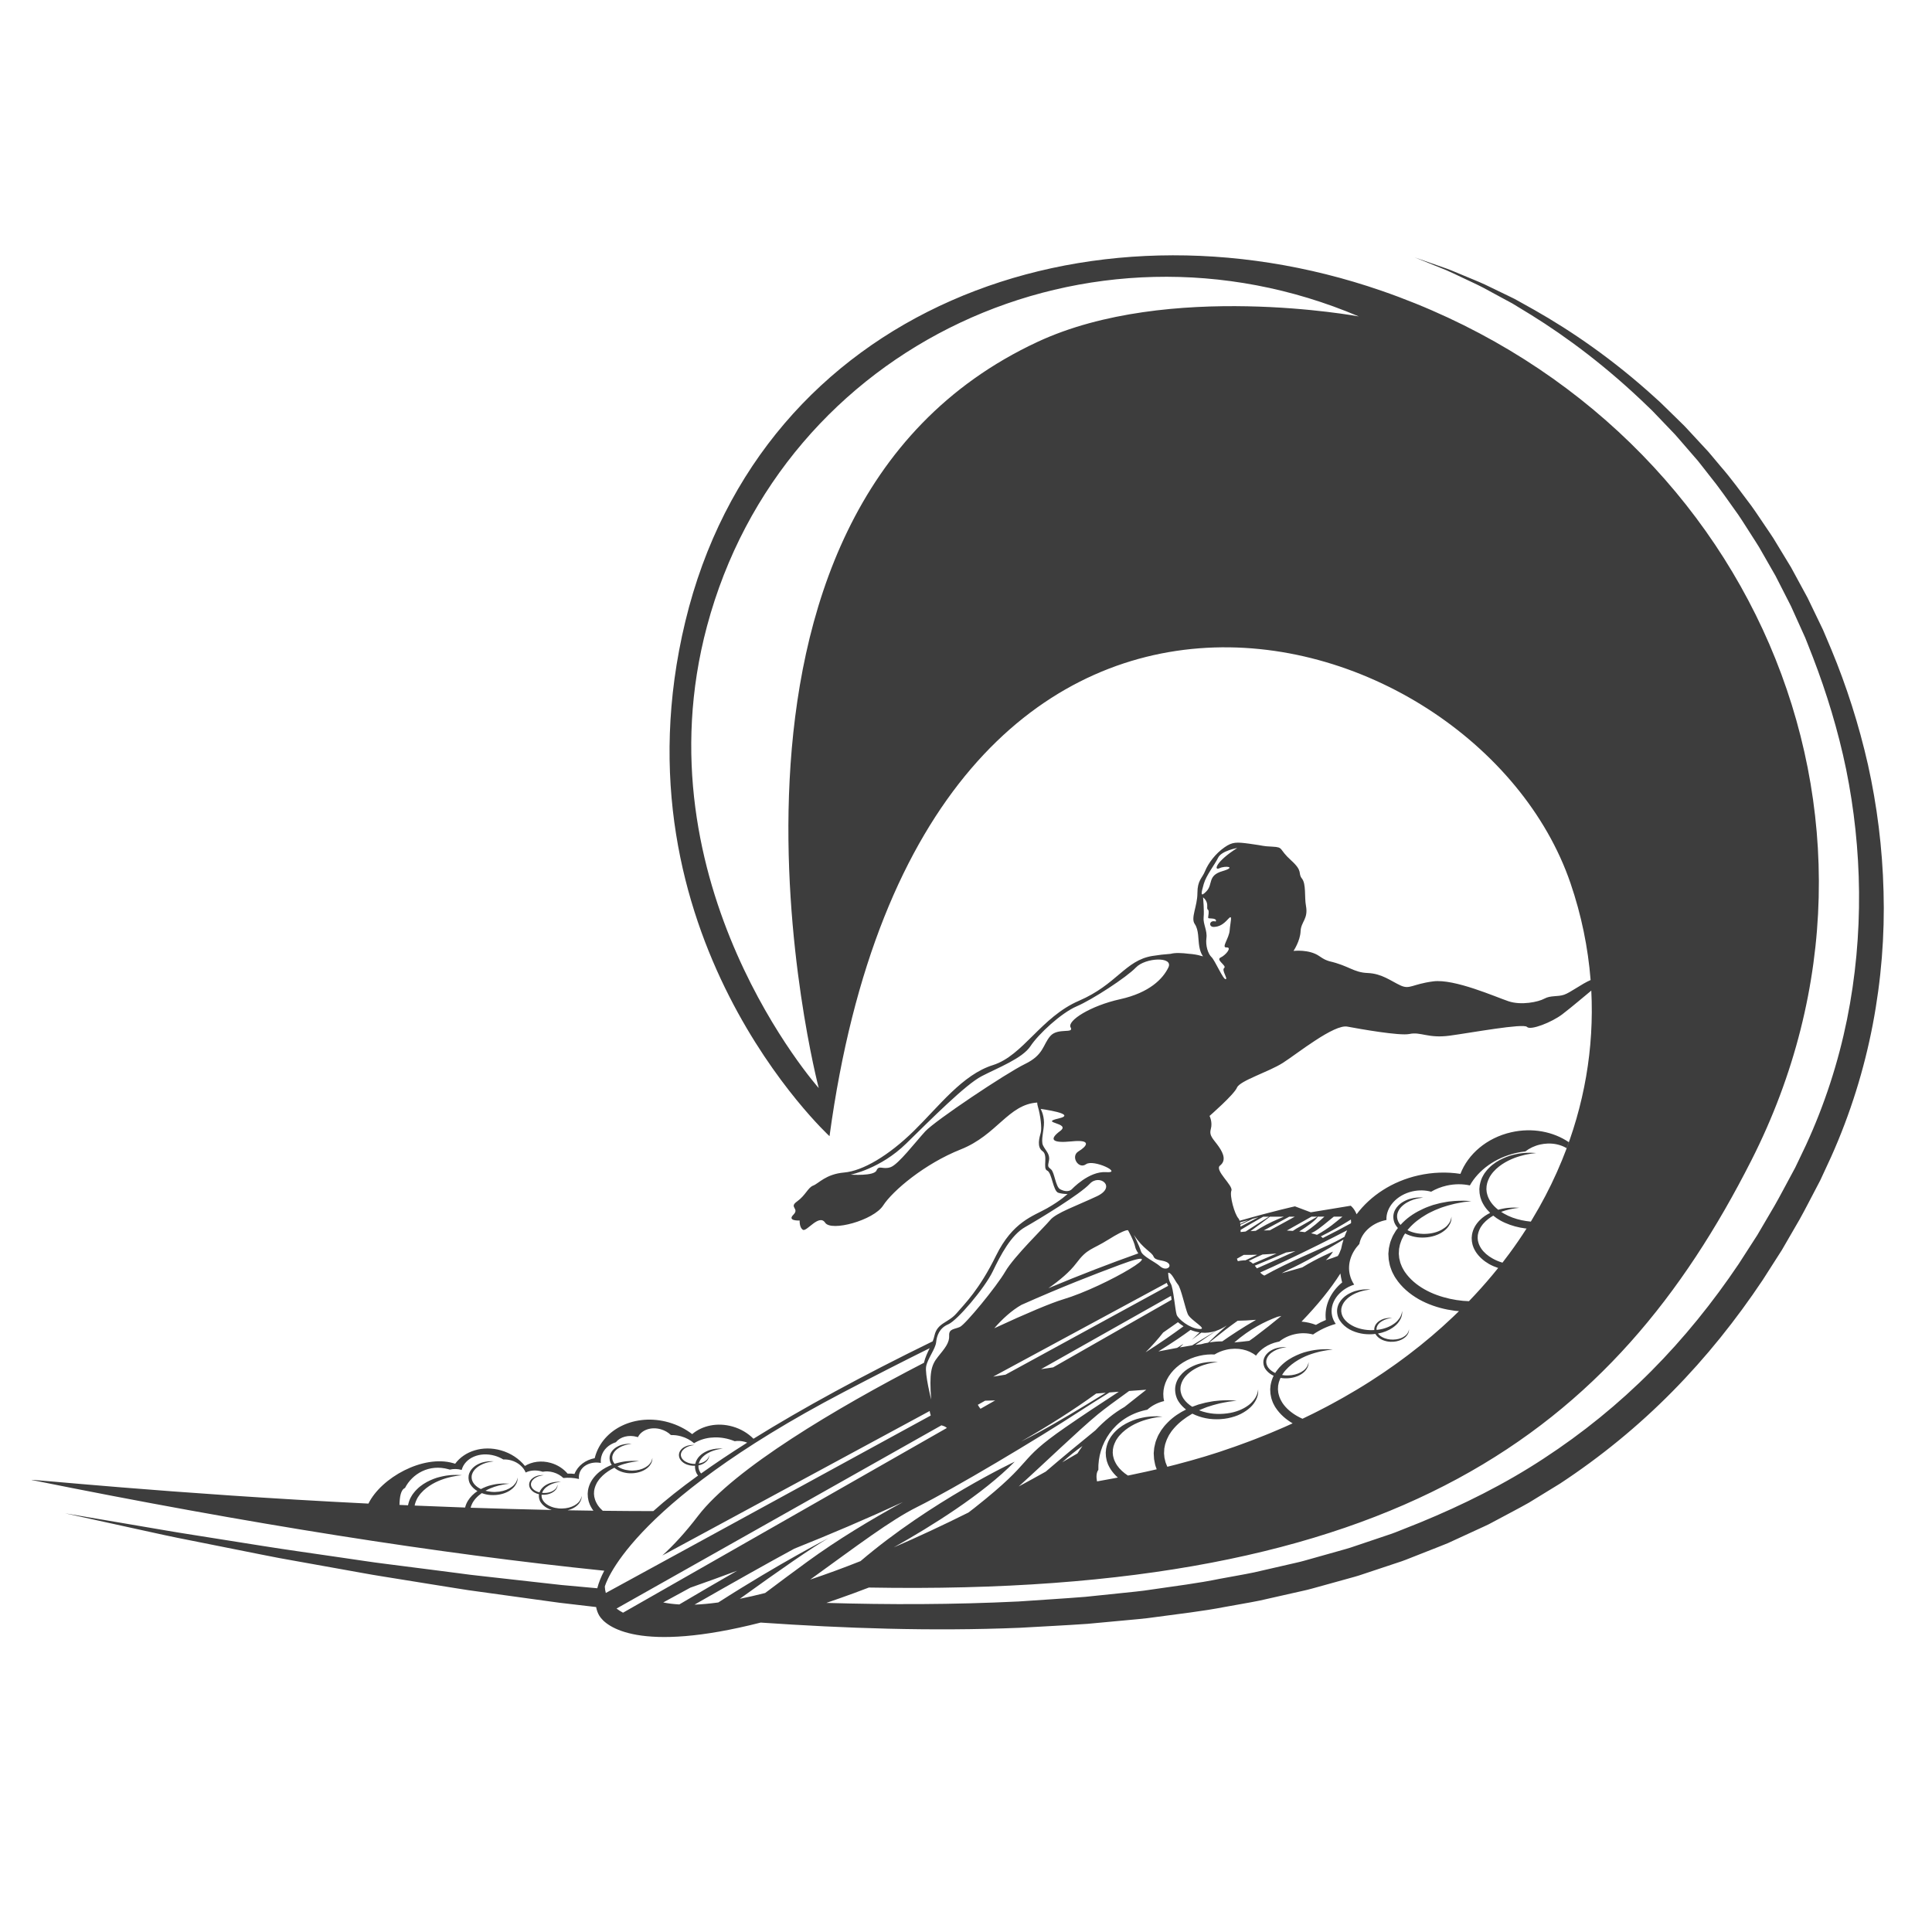 <?xml version="1.0" encoding="utf-8"?>
<!-- Generator: Adobe Illustrator 22.1.0, SVG Export Plug-In . SVG Version: 6.00 Build 0)  -->
<svg version="1.1" xmlns="http://www.w3.org/2000/svg" xmlns:xlink="http://www.w3.org/1999/xlink" x="0px" y="0px"
	 viewBox="22.366 337.079 100 100" enable-background="new 22.366 337.079 100 100" xml:space="preserve">
<g id="background">
	<g>
		<path fill="#3D3D3D" d="M119.053,376.666c-0.475-2.095-1.117-4.087-1.889-5.948c-0.098-0.232-0.195-0.463-0.293-0.693
			l-0.146-0.344l-0.161-0.335c-0.215-0.446-0.428-0.887-0.639-1.325c-0.232-0.427-0.461-0.85-0.688-1.268l-0.17-0.313l-0.184-0.303
			c-0.122-0.201-0.244-0.402-0.365-0.601c-0.121-0.199-0.242-0.397-0.361-0.595c-0.124-0.195-0.256-0.382-0.383-0.572
			c-0.258-0.376-0.503-0.756-0.764-1.117c-0.537-0.713-1.046-1.42-1.606-2.059c-0.136-0.163-0.271-0.324-0.406-0.485
			c-0.068-0.08-0.133-0.161-0.202-0.239l-0.211-0.228c-0.28-0.303-0.557-0.602-0.83-0.897c-0.134-0.15-0.275-0.291-0.418-0.428
			c-0.141-0.138-0.282-0.276-0.421-0.412c-0.139-0.136-0.278-0.271-0.415-0.405c-0.137-0.135-0.272-0.268-0.416-0.391
			c-2.231-2.04-4.423-3.521-6.3-4.586c-0.236-0.132-0.465-0.26-0.688-0.384c-0.111-0.062-0.221-0.123-0.33-0.184
			c-0.111-0.055-0.221-0.108-0.329-0.161c-0.433-0.209-0.838-0.405-1.216-0.587c-0.38-0.176-0.744-0.314-1.07-0.454
			c-0.329-0.134-0.623-0.266-0.894-0.365c-1.088-0.382-1.668-0.585-1.668-0.585s0.57,0.231,1.638,0.663
			c0.265,0.112,0.552,0.257,0.873,0.406c0.318,0.154,0.671,0.308,1.04,0.501c0.366,0.199,0.76,0.412,1.179,0.639
			c0.105,0.057,0.212,0.114,0.32,0.172c0.105,0.064,0.212,0.129,0.32,0.195c0.216,0.132,0.439,0.268,0.667,0.407
			c1.818,1.128,3.917,2.68,6.05,4.751c0.138,0.125,0.267,0.26,0.397,0.397c0.131,0.136,0.262,0.274,0.395,0.412
			c0.132,0.138,0.266,0.277,0.4,0.418c0.136,0.139,0.27,0.281,0.396,0.433c0.258,0.298,0.52,0.6,0.785,0.907l0.2,0.23
			c0.065,0.078,0.127,0.16,0.19,0.241c0.127,0.162,0.254,0.324,0.382,0.488c0.526,0.645,1.008,1.349,1.515,2.059
			c0.246,0.36,0.476,0.737,0.719,1.111c0.119,0.189,0.244,0.375,0.36,0.568c0.112,0.196,0.225,0.392,0.338,0.59
			c0.113,0.197,0.227,0.396,0.341,0.596l0.172,0.3l0.158,0.31c0.211,0.414,0.424,0.832,0.639,1.253
			c0.195,0.431,0.391,0.867,0.589,1.306l0.149,0.33l0.134,0.338c0.089,0.226,0.178,0.453,0.267,0.681
			c0.703,1.828,1.3,3.768,1.72,5.804c0.824,4.07,0.938,8.523,0.042,12.944c-0.449,2.208-1.155,4.399-2.125,6.501
			c-0.124,0.261-0.249,0.523-0.374,0.785l-0.183,0.381l-0.212,0.394c-0.285,0.521-0.561,1.06-0.855,1.572
			c-0.297,0.506-0.594,1.013-0.892,1.521c-0.321,0.498-0.642,0.997-0.965,1.497c-1.327,1.972-2.831,3.842-4.521,5.54
			c-1.688,1.698-3.562,3.219-5.576,4.533c-2.01,1.321-4.177,2.398-6.399,3.311l-0.838,0.334c-0.279,0.111-0.556,0.228-0.843,0.317
			c-0.57,0.192-1.138,0.384-1.706,0.575c-0.282,0.102-0.573,0.176-0.861,0.259l-0.865,0.243l-0.863,0.243
			c-0.287,0.083-0.581,0.138-0.871,0.209c-0.582,0.134-1.163,0.267-1.742,0.4c-0.582,0.121-1.169,0.217-1.752,0.327
			c-1.161,0.239-2.335,0.38-3.497,0.552c-0.58,0.093-1.164,0.143-1.745,0.205c-0.581,0.06-1.16,0.12-1.737,0.18
			c-1.157,0.093-2.309,0.16-3.45,0.24c-3.407,0.167-6.739,0.17-9.955,0.074c0.458-0.156,0.933-0.323,1.426-0.504
			c0.256-0.094,0.515-0.192,0.774-0.291c27.45,0.49,38.59-8.144,45.675-22.105c9.029-17.792-0.16-38.459-19.146-45.018
			c-15.246-5.267-32.126,0.929-36.03,17.12c-3.904,16.191,7.464,26.641,7.464,26.641c4.81-35.426,33.413-27.55,38.354-13.091
			c0.563,1.648,0.907,3.327,1.04,5.009c-0.472,0.203-1.042,0.645-1.37,0.759c-0.332,0.116-0.701,0.027-1.019,0.202
			c-0.318,0.175-1.2,0.358-1.861,0.137c-0.661-0.221-2.801-1.174-3.899-1.029c-1.098,0.145-1.204,0.434-1.692,0.21
			c-0.488-0.224-0.961-0.615-1.697-0.643c-0.736-0.028-0.97-0.377-1.99-0.611c-0.156-0.051-0.257-0.084-0.519-0.266
			c-0.525-0.365-1.331-0.266-1.331-0.266s0.345-0.513,0.366-1.015c0.02-0.502,0.407-0.636,0.278-1.325
			c-0.084-0.446,0.018-1.124-0.208-1.407c-0.226-0.283,0.083-0.362-0.567-0.947c-0.65-0.586-0.361-0.673-0.962-0.703
			c-0.601-0.031-0.303-0.032-1.177-0.151c-0.689-0.093-0.891-0.097-1.295,0.181c-0.473,0.325-0.849,0.831-1.009,1.227
			c-0.16,0.396-0.399,0.475-0.4,1.152c-0.001,0.676-0.357,1.278-0.139,1.592c0.218,0.314,0.17,0.791,0.236,1.165
			c0.066,0.374,0.197,0.511,0.197,0.511s-0.036-0.009-0.098-0.022c-0.18-0.057-0.402-0.094-0.656-0.112
			c-0.33-0.042-0.693-0.061-0.928,0.005c-0.302,0.02-0.62,0.057-0.943,0.109c-1.406,0.228-1.837,1.474-3.801,2.32
			c-1.964,0.847-2.887,2.839-4.455,3.33c-1.567,0.491-2.776,2.116-4.088,3.404c-1.312,1.288-2.652,2.072-3.609,2.155
			c-0.956,0.083-1.325,0.573-1.601,0.675c-0.275,0.102-0.396,0.508-0.838,0.823c-0.442,0.314,0.146,0.35-0.191,0.688
			c-0.337,0.338,0.326,0.297,0.326,0.297s-0.021,0.377,0.174,0.483c0.195,0.107,0.832-0.843,1.146-0.368
			c0.313,0.475,2.503-0.122,2.999-0.887c0.495-0.766,2.146-2.164,4.021-2.908c1.874-0.744,2.463-2.331,3.956-2.424
			c0,0.055,0.008,0.115,0.029,0.188c0.145,0.484,0.218,1.139,0.153,1.375c-0.065,0.236-0.217,0.739,0.092,0.952
			c0.309,0.212-0.007,0.899,0.242,1.006c0.25,0.107,0.3,1.073,0.583,1.151c0.283,0.078,0.473,0.058,0.473,0.058
			s-0.341,0.334-1.063,0.743c-0.722,0.409-1.772,0.688-2.641,2.453c-0.869,1.765-1.611,2.478-2.042,2.981
			c-0.431,0.503-0.997,0.486-1.144,1.155c-0.022,0.102-0.055,0.201-0.093,0.297c-3.641,1.777-6.75,3.472-9.275,5.042
			c-0.284-0.285-0.653-0.51-1.083-0.632c-0.785-0.223-1.57-0.05-2.089,0.393c-0.349-0.268-0.761-0.479-1.221-0.61
			c-1.704-0.484-3.411,0.324-3.812,1.804c-0.005,0.017-0.008,0.034-0.012,0.051c-0.479,0.091-0.877,0.386-1.046,0.814
			c-0.121-0.014-0.24-0.019-0.358-0.015c-0.214-0.252-0.515-0.452-0.873-0.554c-0.485-0.138-0.971-0.066-1.336,0.157
			c-0.297-0.368-0.727-0.661-1.242-0.807c-0.943-0.268-1.887,0.037-2.369,0.693c-0.036-0.011-0.072-0.023-0.109-0.033
			c-1.56-0.443-3.718,0.755-4.38,2.096c-10.314-0.509-17.899-1.316-17.421-1.22c11.268,2.275,21.07,3.816,29.627,4.694
			c-0.166,0.314-0.287,0.619-0.361,0.908c-0.147-0.013-0.296-0.027-0.442-0.04c-0.477-0.044-0.949-0.087-1.416-0.129
			c-0.467-0.052-0.928-0.104-1.386-0.155c-0.914-0.103-1.81-0.203-2.685-0.301c-0.219-0.025-0.436-0.049-0.653-0.074
			c-0.216-0.028-0.43-0.057-0.644-0.085c-0.427-0.055-0.848-0.11-1.264-0.163c-0.832-0.107-1.643-0.21-2.432-0.311
			c-0.789-0.096-1.551-0.221-2.292-0.325c-1.48-0.22-2.869-0.408-4.148-0.614c-1.28-0.203-2.455-0.39-3.517-0.558
			c-1.063-0.163-2.007-0.335-2.831-0.472c-0.824-0.14-1.524-0.259-2.092-0.356c-1.136-0.193-1.742-0.296-1.742-0.296
			s0.6,0.132,1.726,0.379c0.563,0.123,1.257,0.276,2.074,0.455c0.816,0.179,1.754,0.39,2.811,0.593
			c1.055,0.211,2.224,0.444,3.496,0.698c0.635,0.132,1.3,0.252,1.989,0.373c0.689,0.124,1.404,0.252,2.142,0.384
			c0.739,0.128,1.498,0.278,2.286,0.4c0.787,0.127,1.596,0.257,2.427,0.391c0.415,0.066,0.836,0.134,1.262,0.202
			c0.213,0.034,0.427,0.067,0.643,0.101c0.216,0.03,0.434,0.06,0.653,0.091c0.875,0.121,1.771,0.245,2.686,0.371
			c0.458,0.063,0.92,0.127,1.387,0.191c0.468,0.055,0.941,0.11,1.418,0.166c0.16,0.019,0.324,0.038,0.485,0.057
			c0.03,0.165,0.085,0.316,0.164,0.448c0.345,0.573,2.07,1.957,8.352,0.356c0.023,0.002,0.045,0.003,0.068,0.004
			c4.229,0.289,8.709,0.455,13.346,0.265c1.158-0.068,2.327-0.122,3.504-0.204c0.588-0.054,1.177-0.109,1.769-0.164
			c0.592-0.057,1.186-0.1,1.779-0.189c1.186-0.162,2.384-0.293,3.576-0.524c0.596-0.11,1.197-0.207,1.794-0.328
			c0.595-0.134,1.192-0.269,1.789-0.404c0.298-0.071,0.6-0.127,0.896-0.211l0.89-0.246l0.891-0.247
			c0.297-0.083,0.596-0.159,0.888-0.263c0.587-0.195,1.175-0.391,1.764-0.587c0.297-0.091,0.584-0.211,0.874-0.325l0.869-0.342
			c0.289-0.115,0.581-0.226,0.869-0.345l0.851-0.392l0.852-0.392c0.141-0.067,0.285-0.128,0.425-0.199l0.415-0.221
			c0.551-0.298,1.11-0.583,1.655-0.892l1.605-0.984c2.099-1.38,4.056-2.98,5.812-4.76c1.759-1.779,3.316-3.733,4.683-5.78
			c0.331-0.518,0.662-1.035,0.992-1.551c0.309-0.533,0.616-1.064,0.923-1.594c0.297-0.531,0.561-1.061,0.842-1.589l0.207-0.396
			c0.003-0.006,0.025-0.048,0.031-0.062l0.024-0.052l0.048-0.104l0.096-0.207c0.128-0.276,0.256-0.552,0.383-0.828
			c0.992-2.216,1.707-4.52,2.15-6.833c0.443-2.313,0.625-4.632,0.56-6.892C119.801,380.962,119.518,378.762,119.053,376.666z
			 M76.073,354.773c-19.12,8.899-11.329,38.624-11.329,38.624s-9.364-10.527-5.783-23.91c3.906-14.599,19.811-21.948,33.735-16.03
			C92.696,353.458,82.85,351.619,76.073,354.773z M71.095,410.853c0.023,0.009,0.048,0.018,0.078,0.026
			c0.091,0.025,0.153,0.066,0.205,0.11l-16.764,9.563c-0.124-0.065-0.236-0.137-0.336-0.215L71.095,410.853z M91.815,403.375
			c0.007,0.027,0.015,0.054,0.022,0.081c-0.602,0.496-0.936,1.215-0.845,1.945c-0.18,0.073-0.352,0.158-0.514,0.254
			c-0.233-0.09-0.484-0.147-0.745-0.17c0.829-0.861,1.511-1.697,2.011-2.49C91.762,403.122,91.785,403.248,91.815,403.375z
			 M60.657,419.833c2.078-1.498,3.782-2.683,4.594-3.141c0,0-2.464,1.251-5.706,3.33c-0.44,0.06-0.853,0.099-1.232,0.113
			c1.928-1.103,3.71-2.107,5.166-2.897c1.824-0.729,3.724-1.536,5.622-2.413c-1.653,0.908-3.367,1.935-4.945,3.085
			c-0.754,0.55-1.473,1.084-2.186,1.622C61.511,419.649,61.074,419.75,60.657,419.833z M58.096,419.257
			c0.764-0.268,1.575-0.561,2.424-0.877c-0.984,0.564-1.986,1.148-2.994,1.745c-0.302-0.018-0.581-0.051-0.831-0.104
			C57.172,419.762,57.639,419.508,58.096,419.257z M69.843,415.078c1.901-0.944,6.259-3.548,8.392-4.941
			c0.461-0.301,1-0.639,1.555-0.984c0.169-0.013,0.331-0.026,0.485-0.038c-0.994,0.645-1.957,1.284-2.768,1.846
			c-2.657,1.839-1.405,1.563-4.711,4.173c-0.103,0.081-0.203,0.157-0.303,0.233c-1.323,0.66-2.616,1.263-3.863,1.802
			c1.95-1.096,4.599-2.745,6.258-4.434c0,0-4.33,2.035-7.981,5.147c-0.907,0.36-1.778,0.68-2.607,0.956
			C66.725,417.088,68.457,415.767,69.843,415.078z M82.759,403.479c0.019,0.054,0.042,0.106,0.072,0.154l-8.422,4.599
			c-0.221,0.035-0.434,0.07-0.636,0.102L82.759,403.479z M82.832,402.953c0.185,0,0.346,0.423,0.504,0.61
			c0.158,0.187,0.374,1.22,0.51,1.536c0.136,0.316,1.091,0.804,0.587,0.768c-0.504-0.036-1.082-0.517-1.161-0.731
			c-0.079-0.214-0.172-1.408-0.309-1.616C82.826,403.312,82.832,402.953,82.832,402.953z M85.632,406.508
			c-0.22-0.001-0.445,0.018-0.671,0.055c0.59-0.472,1.052-0.832,1.467-1.123c0.263-0.004,0.593-0.017,0.951-0.048
			C86.666,405.804,86.029,406.229,85.632,406.508z M85.299,405.966c-0.364,0.22-0.779,0.472-1.228,0.749
			c-0.198,0.03-0.414,0.065-0.642,0.106c0.095-0.077,0.159-0.138,0.18-0.178c0,0-0.114,0.073-0.314,0.201
			c-0.31,0.056-0.637,0.119-0.969,0.184c0.376-0.235,0.713-0.452,0.997-0.644c0.244-0.165,0.465-0.321,0.666-0.469
			c0.15,0.062,0.306,0.106,0.466,0.129c-0.121,0.118-0.255,0.247-0.405,0.39c0,0,0.16-0.129,0.494-0.378
			C84.787,406.081,85.039,406.053,85.299,405.966z M80.809,409.076c0.303-0.022,0.599-0.043,0.888-0.065
			c-0.356,0.28-0.735,0.579-1.128,0.892c-0.538,0.306-1.049,0.724-1.505,1.209c-0.873,0.708-1.758,1.441-2.571,2.138
			c-0.467,0.262-0.933,0.517-1.399,0.768c1.37-1.234,3.061-2.878,4.096-3.733C79.534,410.002,80.125,409.566,80.809,409.076
			L80.809,409.076z M82.977,404.153c0.01,0.065,0.02,0.133,0.03,0.203l-6.132,3.498c-0.202,0.029-0.411,0.06-0.624,0.092
			L82.977,404.153z M83.336,405.516c0.093,0.077,0.19,0.148,0.289,0.211c-0.583,0.43-1.248,0.893-1.965,1.347
			c0.346-0.345,0.648-0.687,0.911-1.023C82.85,405.859,83.104,405.681,83.336,405.516L83.336,405.516z M79.105,409.208
			c0.169-0.013,0.334-0.027,0.495-0.039c-1.254,0.773-2.539,1.545-3.425,2.025c-0.287,0.156-0.616,0.325-0.964,0.502
			C76.643,410.875,77.957,410.042,79.105,409.208z M91.611,402.089c-0.157,0.063-0.372,0.137-0.62,0.218
			c0.16-0.147,0.289-0.297,0.37-0.445c0,0-0.796,0.328-1.589,0.816c-0.382,0.111-0.756,0.217-1.064,0.304
			c0.116-0.069,0.233-0.131,0.356-0.186c0.669-0.296,1.949-1.01,2.842-1.556c-0.052,0.16-0.093,0.321-0.125,0.485
			C91.729,401.833,91.717,401.929,91.611,402.089z M91.955,401.096c-0.18,0.101-0.343,0.19-0.475,0.256
			c-0.827,0.414-2.433,1.049-3.67,1.751c-0.085-0.036-0.154-0.093-0.217-0.16c0.786-0.35,1.874-0.865,2.963-1.404
			c0.042-0.018,0.078-0.037,0.112-0.056c0.488-0.243,0.971-0.488,1.426-0.725C92.042,400.869,91.997,400.982,91.955,401.096z
			 M87.423,402.73c-0.035-0.048-0.071-0.095-0.108-0.14c0.516-0.215,1.061-0.44,1.621-0.682c0.168-0.021,0.328-0.045,0.481-0.071
			C88.839,402.103,88.184,402.397,87.423,402.73z M87.218,402.485c-0.063-0.058-0.133-0.107-0.218-0.137
			c0.043-0.021,0.083-0.041,0.115-0.058c0.157-0.08,0.364-0.175,0.598-0.278c0.246-0.012,0.489-0.029,0.726-0.051
			C88.047,402.129,87.635,402.306,87.218,402.485z M86.829,402.314c-0.027-0.002-0.055-0.002-0.084,0
			c-0.104,0.006-0.207,0.021-0.309,0.043c-0.016-0.045-0.032-0.088-0.047-0.127l0.352-0.198c0.231,0.002,0.464-0.001,0.698-0.008
			C87.241,402.116,87.037,402.214,86.829,402.314z M73.357,409.578c0.158-0.002,0.331-0.007,0.518-0.013l-0.758,0.432
			c-0.048-0.055-0.095-0.124-0.139-0.206L73.357,409.578z M77.346,412.767c0.358-0.322,0.708-0.609,1.049-0.842
			c-0.09,0.125-0.177,0.253-0.26,0.383C77.872,412.461,77.61,412.616,77.346,412.767z M84.238,406.691
			c0.537-0.367,0.937-0.637,1.075-0.73c0.18-0.061,0.364-0.152,0.551-0.276c-0.398,0.355-0.748,0.685-0.96,0.889
			c-0.065,0.012-0.129,0.022-0.194,0.036c-0.057,0.013-0.113,0.029-0.169,0.044C84.447,406.664,84.346,406.677,84.238,406.691z
			 M86.258,406.561c0.823-0.712,1.558-1.067,2.225-1.324c0.069-0.014,0.137-0.029,0.205-0.045c-0.419,0.348-0.887,0.718-1.411,1.112
			c-0.083,0.057-0.166,0.117-0.249,0.177c-0.227,0.028-0.487,0.057-0.763,0.081C86.262,406.562,86.26,406.562,86.258,406.561z
			 M92.28,400.401c-0.442,0.244-0.912,0.491-1.446,0.757c-0.025-0.028-0.058-0.056-0.105-0.082c0.541-0.273,1.067-0.563,1.559-0.875
			c0.007,0.051,0.011,0.107,0.012,0.165C92.292,400.378,92.286,400.39,92.28,400.401z M90.533,400.994
			c-0.086-0.029-0.187-0.056-0.302-0.081c0.07-0.036,0.134-0.07,0.185-0.1c0.302-0.18,0.608-0.461,0.988-0.761l0.446,0
			C91.496,400.34,91.184,400.632,90.533,400.994z M89.911,400.856c-0.093-0.014-0.193-0.026-0.298-0.037
			c0.405-0.253,0.833-0.556,0.966-0.766l0.337,0C90.628,400.312,90.346,400.583,89.911,400.856z M89.454,400.678
			c-0.048,0.035-0.105,0.072-0.17,0.112c-0.1-0.007-0.204-0.013-0.312-0.018l1.275-0.719l0.302,0L89.454,400.678z M88.093,400.76
			c-0.106,0.001-0.211,0.004-0.315,0.007l1.32-0.713l0.288,0L88.093,400.76z M88.552,400.165c-0.464,0.195-0.849,0.405-1.187,0.62
			c-0.092,0.005-0.183,0.011-0.273,0.018c0.374-0.267,0.779-0.576,1.004-0.749l0.723,0C88.731,400.09,88.643,400.126,88.552,400.165
			z M86.838,400.823c-0.088,0.008-0.171,0.017-0.257,0.026c0-0.037-0.001-0.074-0.001-0.111c0.246-0.155,0.704-0.42,1.172-0.684
			l0.297,0C87.792,400.214,87.337,400.499,86.838,400.823z M86.575,400.569c-0.002-0.033-0.004-0.065-0.007-0.095
			c0.199-0.097,0.412-0.201,0.626-0.305c0.107-0.03,0.209-0.058,0.308-0.085C87.188,400.246,86.874,400.411,86.575,400.569z
			 M86.564,400.433c-0.003-0.029-0.007-0.057-0.011-0.083c0.151-0.043,0.298-0.085,0.438-0.125
			C86.849,400.294,86.706,400.364,86.564,400.433z M82.073,402.117c0.101,0.248,0.545,0.154,0.759,0.34
			c0.213,0.187-0.113,0.431-0.414,0.17c-0.301-0.261-0.919-0.515-1.001-0.792c-0.082-0.277-0.363-0.842-0.363-0.842
			C81.542,401.741,81.972,401.869,82.073,402.117z M80.754,400.759c0,0,0.307,0.543,0.371,0.865c0.018,0.091,0.078,0.208,0.159,0.33
			c-1.433,0.51-2.999,1.109-4.653,1.803c0.58-0.404,1.107-0.848,1.44-1.291c0.589-0.785,0.781-0.672,1.681-1.236
			C80.652,400.667,80.754,400.759,80.754,400.759z M75.235,404.619c2.109-0.938,3.684-1.546,5.112-2.079
			c3.001-1.12-0.712,1.126-2.971,1.799c-0.57,0.17-1.872,0.711-3.547,1.491C74.236,405.357,74.735,404.902,75.235,404.619z
			 M99.612,402.213c-0.232-0.13-0.439-0.303-0.579-0.51c-0.067-0.104-0.123-0.215-0.151-0.33c-0.006-0.029-0.016-0.057-0.021-0.087
			l-0.008-0.088l-0.002-0.022l-0.001-0.011l-0.001-0.005c0,0.002,0-0.002,0-0.002l0.002-0.044l0.005-0.101
			c0.014-0.055,0.017-0.104,0.037-0.159c0.02-0.054,0.036-0.11,0.064-0.161c0.013-0.026,0.025-0.052,0.039-0.077l0.048-0.072
			c0.029-0.05,0.069-0.092,0.104-0.136c0.15-0.171,0.33-0.305,0.508-0.408c0.115,0.094,0.238,0.178,0.366,0.251
			c0.323,0.179,0.672,0.296,1.022,0.367c0.088,0.015,0.175,0.029,0.262,0.043c0.025,0.002,0.05,0.004,0.074,0.006
			c-0.276,0.432-0.568,0.859-0.878,1.279c-0.002,0.002-0.004,0.005-0.005,0.007c-0.119,0.161-0.24,0.322-0.364,0.481
			C99.951,402.379,99.775,402.307,99.612,402.213z M88.772,392.09c0.74-0.472,2.663-2.026,3.347-1.871
			c0.616,0.115,2.698,0.486,3.199,0.379c0.59-0.127,0.96,0.239,2.088,0.086c1.128-0.153,3.819-0.649,3.996-0.452
			c0.177,0.197,1.293-0.242,1.836-0.659c0.544-0.417,1.186-0.972,1.469-1.201c0.008-0.007,0.016-0.015,0.024-0.022
			c0.153,2.979-0.361,5.957-1.516,8.781c-0.001,0.002-0.002,0.005-0.003,0.007c-0.34,0.83-0.735,1.646-1.185,2.445
			c-0.005,0.008-0.009,0.016-0.014,0.024c-0.108,0.191-0.219,0.381-0.333,0.57c-0.005,0.008-0.01,0.017-0.015,0.026
			c-0.021,0.035-0.042,0.071-0.063,0.106c-0.005,0-0.01-0.001-0.016-0.001c-0.077-0.01-0.154-0.02-0.231-0.029
			c-0.078-0.014-0.157-0.029-0.236-0.043c-0.314-0.068-0.624-0.177-0.902-0.337c-0.052-0.029-0.103-0.061-0.152-0.093
			c0.038-0.014,0.075-0.028,0.112-0.04c0.082-0.026,0.159-0.051,0.232-0.067c0.073-0.018,0.139-0.037,0.201-0.046
			c0.062-0.011,0.117-0.021,0.164-0.03c0.048-0.006,0.09-0.011,0.123-0.015c0.067-0.008,0.103-0.013,0.103-0.013
			s-0.036-0.002-0.104-0.006c-0.068-0.005-0.167-0.01-0.295-0.003c-0.127,0.005-0.282,0.018-0.458,0.055
			c-0.074,0.012-0.15,0.034-0.23,0.056c-0.152-0.119-0.286-0.256-0.39-0.409c-0.08-0.125-0.147-0.257-0.181-0.396
			c-0.008-0.035-0.019-0.069-0.025-0.104l-0.01-0.105l-0.003-0.026l-0.001-0.013l-0.001-0.007c0,0.003,0-0.002,0-0.002l0.003-0.053
			l0.007-0.121l0.02-0.095c0.006-0.031,0.01-0.062,0.024-0.096c0.024-0.065,0.043-0.132,0.077-0.193
			c0.016-0.031,0.03-0.063,0.046-0.093l0.057-0.087c0.035-0.06,0.082-0.11,0.125-0.163c0.18-0.206,0.397-0.367,0.611-0.491
			c0.215-0.125,0.43-0.213,0.624-0.279c0.098-0.031,0.19-0.061,0.278-0.081c0.087-0.022,0.167-0.044,0.241-0.055
			c0.074-0.013,0.14-0.025,0.197-0.036c0.058-0.007,0.107-0.013,0.147-0.018c0.08-0.01,0.123-0.015,0.123-0.015
			s-0.043-0.002-0.124-0.007c-0.041-0.002-0.091-0.005-0.15-0.008c-0.059-0.001-0.127,0.002-0.203,0.004
			c-0.077,0-0.161,0.01-0.253,0.019c-0.093,0.006-0.19,0.027-0.296,0.046c-0.106,0.017-0.215,0.053-0.333,0.083
			c-0.114,0.04-0.236,0.08-0.357,0.139c-0.244,0.111-0.501,0.264-0.726,0.491c-0.055,0.058-0.114,0.114-0.161,0.183l-0.076,0.1
			c-0.023,0.035-0.044,0.073-0.066,0.11c-0.09,0.146-0.145,0.32-0.182,0.513l-0.012,0.121l-0.006,0.061l0,0.004
			c-0.001,0.028,0,0.01,0,0.018l0,0.009l0.001,0.017l0.002,0.035l0.008,0.141c0.006,0.047,0.018,0.093,0.026,0.139
			c0.014,0.095,0.054,0.182,0.085,0.272c0.041,0.085,0.083,0.172,0.136,0.25c0.087,0.132,0.189,0.251,0.3,0.359
			c-0.182,0.09-0.369,0.207-0.536,0.376c-0.187,0.191-0.351,0.43-0.404,0.756l-0.01,0.101l-0.005,0.051l0,0.003
			c-0.001,0.024,0,0.009,0,0.015l0,0.007l0.001,0.015l0.002,0.029l0.007,0.118c0.005,0.039,0.015,0.077,0.022,0.116
			c0.012,0.079,0.045,0.152,0.071,0.227c0.034,0.071,0.07,0.143,0.113,0.209c0.175,0.265,0.42,0.472,0.686,0.625
			c0.151,0.084,0.309,0.15,0.469,0.203c-0.088,0.111-0.179,0.22-0.27,0.33c-0.016,0.02-0.032,0.039-0.049,0.059
			c-0.378,0.453-0.776,0.896-1.194,1.33c-0.102-0.005-0.207-0.009-0.306-0.018c-0.112-0.014-0.224-0.028-0.337-0.042
			c-0.114-0.021-0.229-0.043-0.344-0.064c-0.456-0.102-0.908-0.258-1.313-0.489c-0.405-0.228-0.762-0.532-1.01-0.891
			c-0.036-0.043-0.056-0.092-0.084-0.138c-0.024-0.047-0.056-0.092-0.075-0.141c-0.036-0.099-0.087-0.193-0.104-0.296
			c-0.011-0.05-0.027-0.1-0.036-0.151l-0.014-0.153l-0.004-0.038l-0.002-0.019l-0.001-0.01c0,0.004,0-0.003,0-0.003l0.004-0.076
			c0.003-0.059,0.006-0.118,0.009-0.177l0.028-0.138c0.009-0.046,0.014-0.091,0.035-0.139c0.034-0.095,0.062-0.192,0.112-0.281
			c0.023-0.045,0.043-0.091,0.067-0.135c0.024-0.036,0.047-0.072,0.07-0.107c0.16,0.083,0.33,0.14,0.501,0.175
			c0.046,0.008,0.092,0.015,0.138,0.023c0.047,0.004,0.094,0.008,0.141,0.012c0.045,0.002,0.088,0.002,0.131,0.003
			c0.049,0.002,0.091-0.004,0.136-0.005c0.354-0.023,0.678-0.134,0.911-0.298c0.117-0.08,0.214-0.17,0.28-0.265
			c0.067-0.094,0.114-0.183,0.134-0.263c0.014-0.038,0.02-0.075,0.023-0.106c0.006-0.031,0.007-0.057,0.005-0.079
			c-0.001-0.043-0.001-0.065-0.001-0.065s-0.004,0.022-0.011,0.065c-0.002,0.021-0.008,0.047-0.019,0.076
			c-0.009,0.029-0.019,0.061-0.037,0.096c-0.029,0.072-0.084,0.149-0.156,0.227c-0.072,0.078-0.172,0.148-0.284,0.212
			c-0.227,0.128-0.53,0.208-0.855,0.214c-0.04,0-0.084,0.003-0.121,0c-0.043-0.003-0.087-0.004-0.129-0.008
			c-0.04-0.005-0.081-0.01-0.122-0.015l-0.125-0.023c-0.144-0.031-0.286-0.08-0.417-0.147c0.023-0.028,0.047-0.056,0.069-0.084
			c0.263-0.3,0.578-0.534,0.89-0.715c0.154-0.096,0.316-0.162,0.465-0.236c0.077-0.031,0.153-0.061,0.226-0.091
			c0.073-0.03,0.146-0.058,0.218-0.078c0.143-0.045,0.277-0.089,0.404-0.118c0.127-0.032,0.243-0.064,0.351-0.08
			c0.107-0.019,0.203-0.037,0.287-0.052c0.084-0.01,0.156-0.019,0.214-0.026c0.117-0.015,0.18-0.023,0.18-0.023
			s-0.063-0.004-0.181-0.011c-0.059-0.003-0.132-0.007-0.218-0.011c-0.086-0.001-0.185,0.003-0.296,0.006
			c-0.112,0-0.234,0.015-0.368,0.028c-0.135,0.009-0.277,0.04-0.431,0.068c-0.077,0.012-0.156,0.032-0.236,0.054
			c-0.081,0.022-0.164,0.044-0.249,0.066c-0.167,0.059-0.344,0.117-0.52,0.202c-0.355,0.162-0.729,0.385-1.057,0.716
			c-0.035,0.038-0.072,0.075-0.108,0.113c-0.023-0.026-0.045-0.053-0.064-0.081c-0.088-0.133-0.128-0.276-0.111-0.435
			c0.019-0.132,0.09-0.277,0.184-0.382c0.095-0.108,0.209-0.193,0.322-0.259c0.113-0.066,0.226-0.113,0.328-0.148
			c0.103-0.035,0.196-0.057,0.273-0.071c0.077-0.014,0.139-0.024,0.181-0.028c0.042-0.005,0.065-0.008,0.065-0.008
			s-0.023-0.001-0.065-0.004c-0.043-0.003-0.106-0.007-0.186-0.002c-0.08,0.004-0.178,0.013-0.289,0.035
			c-0.111,0.022-0.236,0.055-0.364,0.116c-0.128,0.059-0.264,0.139-0.382,0.259c-0.118,0.12-0.221,0.271-0.255,0.477
			c-0.028,0.177,0.013,0.399,0.126,0.562c0.031,0.047,0.065,0.09,0.102,0.13c-0.034,0.046-0.069,0.091-0.104,0.137
			c-0.034,0.052-0.063,0.107-0.095,0.16c-0.069,0.105-0.114,0.226-0.162,0.347c-0.027,0.058-0.042,0.127-0.059,0.195
			c-0.016,0.067-0.034,0.138-0.046,0.205c-0.006,0.058-0.012,0.117-0.017,0.176l-0.009,0.089l-0.001,0.006
			c-0.001,0.042,0,0.015,0,0.026l0.001,0.013l0.001,0.025l0.003,0.051c0.004,0.068,0.008,0.137,0.013,0.205
			c0.009,0.068,0.026,0.135,0.039,0.203c0.021,0.138,0.079,0.264,0.124,0.396c0.025,0.065,0.062,0.123,0.093,0.185
			c0.033,0.06,0.062,0.125,0.104,0.179c0.302,0.464,0.733,0.824,1.198,1.09c0.469,0.263,0.978,0.435,1.487,0.535
			c0.128,0.021,0.256,0.042,0.382,0.062c0.07,0.006,0.14,0.012,0.21,0.018c-0.08,0.079-0.161,0.156-0.243,0.234
			c-0.035,0.034-0.071,0.067-0.106,0.101c-0.143,0.135-0.287,0.269-0.434,0.401c-0.033,0.03-0.066,0.061-0.1,0.091
			c-0.174,0.156-0.35,0.311-0.53,0.463c-0.004,0.003-0.007,0.006-0.011,0.009c-0.193,0.164-0.389,0.326-0.588,0.486
			c-0.009,0.007-0.018,0.014-0.027,0.021c-0.179,0.143-0.36,0.285-0.544,0.425c-0.047,0.036-0.095,0.072-0.143,0.108
			c-0.149,0.112-0.3,0.223-0.452,0.333c-0.057,0.041-0.114,0.082-0.172,0.123c-0.152,0.108-0.305,0.215-0.46,0.32
			c-0.054,0.037-0.107,0.074-0.161,0.11c-0.191,0.129-0.385,0.256-0.581,0.382c-0.016,0.011-0.032,0.021-0.049,0.032
			c-0.217,0.139-0.438,0.275-0.661,0.409c-0.044,0.027-0.09,0.053-0.134,0.079c-0.174,0.104-0.349,0.206-0.527,0.308
			c-0.071,0.041-0.143,0.081-0.215,0.121c-0.156,0.087-0.313,0.174-0.471,0.259c-0.078,0.042-0.156,0.084-0.234,0.125
			c-0.162,0.086-0.327,0.17-0.492,0.254c-0.072,0.036-0.143,0.073-0.216,0.109c-0.182,0.09-0.365,0.179-0.55,0.267
			c-0.09-0.041-0.179-0.084-0.264-0.133c-0.306-0.172-0.578-0.399-0.763-0.672c-0.089-0.138-0.162-0.283-0.199-0.435
			c-0.009-0.038-0.021-0.076-0.027-0.114l-0.011-0.116l-0.003-0.029l-0.002-0.014l-0.001-0.007c0,0.003,0-0.002,0-0.003l0.003-0.057
			l0.007-0.134l0.022-0.104c0.007-0.034,0.011-0.069,0.027-0.105c0.024-0.065,0.045-0.131,0.076-0.193l0.077,0.013
			c0.037,0.003,0.073,0.006,0.11,0.009c0.034,0.001,0.068,0.001,0.102,0.002c0.038,0.001,0.071-0.003,0.106-0.004
			c0.276-0.018,0.528-0.105,0.709-0.232c0.185-0.123,0.288-0.29,0.323-0.411c0.011-0.03,0.015-0.058,0.018-0.083
			c0.004-0.024,0.005-0.045,0.004-0.061c0-0.033-0.001-0.051-0.001-0.051s-0.003,0.017-0.008,0.05
			c-0.002,0.017-0.006,0.037-0.015,0.059c-0.007,0.022-0.015,0.048-0.028,0.075c-0.023,0.056-0.065,0.116-0.122,0.176
			c-0.056,0.061-0.134,0.115-0.221,0.165c-0.177,0.099-0.413,0.162-0.666,0.167c-0.031,0-0.065,0.002-0.094,0
			c-0.033-0.002-0.068-0.003-0.101-0.006c-0.038-0.004-0.077-0.012-0.115-0.018l0.044-0.067c0.038-0.066,0.09-0.121,0.138-0.18
			c0.198-0.226,0.437-0.403,0.672-0.54c0.236-0.138,0.472-0.235,0.687-0.306c0.108-0.034,0.209-0.067,0.305-0.089
			c0.096-0.024,0.184-0.048,0.265-0.06c0.081-0.015,0.154-0.028,0.217-0.039c0.064-0.008,0.118-0.015,0.162-0.02
			c0.089-0.011,0.136-0.017,0.136-0.017s-0.047-0.003-0.136-0.007c-0.045-0.002-0.1-0.005-0.165-0.009
			c-0.065-0.001-0.14,0.002-0.224,0.005c-0.084,0-0.176,0.011-0.278,0.021c-0.102,0.007-0.21,0.03-0.326,0.051
			c-0.117,0.019-0.237,0.058-0.366,0.091c-0.126,0.044-0.26,0.088-0.393,0.153c-0.268,0.122-0.551,0.291-0.798,0.541
			c-0.06,0.064-0.125,0.125-0.177,0.201c-0.028,0.037-0.055,0.073-0.083,0.11c-0.012,0.019-0.023,0.039-0.035,0.058
			c-0.031-0.014-0.061-0.03-0.09-0.046c-0.114-0.064-0.216-0.149-0.285-0.25c-0.069-0.104-0.1-0.215-0.087-0.339
			c0.014-0.103,0.07-0.216,0.144-0.298c0.074-0.084,0.163-0.15,0.251-0.201c0.177-0.103,0.349-0.148,0.468-0.17
			c0.06-0.011,0.108-0.019,0.141-0.022c0.033-0.004,0.051-0.006,0.051-0.006s-0.018-0.001-0.051-0.003
			c-0.033-0.002-0.082-0.005-0.145-0.001c-0.062,0.003-0.138,0.01-0.225,0.027c-0.086,0.017-0.184,0.043-0.283,0.09
			c-0.1,0.046-0.205,0.108-0.298,0.202c-0.092,0.094-0.172,0.211-0.199,0.371c-0.021,0.138,0.01,0.311,0.098,0.437
			c0.086,0.13,0.206,0.232,0.337,0.307c0.03,0.017,0.06,0.031,0.091,0.046c-0.073,0.143-0.123,0.305-0.157,0.483l-0.013,0.133
			l-0.006,0.067l0,0.004c-0.001,0.031,0,0.011,0,0.02l0,0.01l0.001,0.019l0.002,0.038l0.009,0.155
			c0.006,0.051,0.019,0.102,0.029,0.153c0.016,0.104,0.059,0.2,0.093,0.299c0.019,0.049,0.047,0.093,0.07,0.14
			c0.025,0.045,0.047,0.094,0.079,0.135c0.224,0.34,0.536,0.607,0.877,0.807c-0.131,0.06-0.262,0.12-0.394,0.178
			c-0.07,0.031-0.142,0.061-0.213,0.092c-0.178,0.077-0.358,0.154-0.539,0.229c-0.09,0.037-0.18,0.074-0.271,0.11
			c-0.168,0.068-0.337,0.135-0.508,0.201c-0.094,0.036-0.187,0.072-0.281,0.108c-0.18,0.068-0.362,0.135-0.544,0.2
			c-0.083,0.03-0.165,0.06-0.249,0.09c-0.266,0.094-0.534,0.186-0.805,0.275c-0.059,0.019-0.12,0.038-0.18,0.058
			c0-0.014,0-0.024,0-0.024s-0.002,0.01-0.004,0.025c-0.15,0.048-0.302,0.096-0.456,0.143c-0.043,0.013-0.086,0.026-0.13,0.04
			c-0.212,0.064-0.426,0.126-0.644,0.187c-0.037,0.01-0.074,0.02-0.111,0.031c-0.208,0.058-0.417,0.114-0.63,0.17
			c-0.026,0.007-0.052,0.014-0.078,0.021c-0.148,0.038-0.297,0.076-0.448,0.113c-0.003-0.007-0.007-0.013-0.01-0.02
			c-0.036-0.099-0.087-0.193-0.104-0.296c-0.011-0.05-0.027-0.1-0.036-0.151l-0.014-0.153l-0.004-0.038l-0.002-0.019l-0.001-0.009
			c0,0.004,0-0.003,0-0.004l0.004-0.076c0.003-0.059,0.006-0.118,0.009-0.177l0.028-0.138c0.009-0.046,0.014-0.091,0.035-0.139
			c0.034-0.095,0.062-0.192,0.112-0.281c0.023-0.045,0.043-0.091,0.067-0.135c0.028-0.042,0.056-0.084,0.083-0.126
			c0.05-0.087,0.12-0.161,0.182-0.238c0.263-0.3,0.578-0.534,0.89-0.715c0.019-0.012,0.038-0.022,0.057-0.033
			c0.22,0.111,0.453,0.188,0.687,0.235c0.066,0.011,0.132,0.022,0.198,0.033c0.068,0.006,0.135,0.011,0.202,0.017
			c0.065,0.003,0.125,0.002,0.188,0.004c0.07,0.003,0.13-0.005,0.195-0.007c0.253-0.015,0.495-0.066,0.716-0.138
			c0.222-0.07,0.419-0.174,0.586-0.288c0.167-0.115,0.306-0.243,0.402-0.378c0.097-0.133,0.162-0.263,0.192-0.377
			c0.02-0.055,0.027-0.107,0.032-0.153c0.003-0.022,0.006-0.043,0.008-0.062c0-0.019,0-0.036-0.001-0.051
			c-0.001-0.061-0.001-0.094-0.001-0.094s-0.005,0.032-0.015,0.092c-0.002,0.015-0.005,0.032-0.008,0.05
			c-0.006,0.018-0.012,0.037-0.018,0.058c-0.013,0.041-0.027,0.088-0.053,0.137c-0.042,0.102-0.122,0.212-0.224,0.323
			c-0.102,0.112-0.244,0.213-0.405,0.305c-0.163,0.09-0.352,0.166-0.559,0.219c-0.207,0.052-0.432,0.081-0.664,0.088
			c-0.057-0.001-0.12,0.004-0.173,0c-0.061-0.004-0.125-0.006-0.185-0.011c-0.058-0.007-0.116-0.015-0.174-0.022
			c-0.059-0.011-0.119-0.022-0.178-0.033c-0.136-0.029-0.27-0.07-0.4-0.122c0.021-0.01,0.042-0.02,0.062-0.03
			c0.077-0.031,0.153-0.061,0.226-0.091c0.073-0.03,0.146-0.058,0.218-0.078c0.143-0.045,0.277-0.089,0.404-0.118
			c0.127-0.032,0.243-0.064,0.351-0.08c0.108-0.019,0.203-0.037,0.287-0.052c0.084-0.01,0.156-0.019,0.215-0.026
			c0.117-0.015,0.18-0.023,0.18-0.023s-0.063-0.004-0.181-0.011c-0.059-0.003-0.132-0.007-0.218-0.011
			c-0.086-0.001-0.185,0.003-0.296,0.006c-0.112,0-0.234,0.015-0.368,0.028c-0.135,0.009-0.277,0.04-0.431,0.068
			c-0.077,0.012-0.156,0.032-0.236,0.054c-0.081,0.022-0.164,0.044-0.249,0.066c-0.103,0.036-0.211,0.073-0.32,0.116
			c-0.177-0.111-0.334-0.249-0.445-0.412c-0.061-0.094-0.111-0.194-0.136-0.298c-0.006-0.026-0.014-0.052-0.019-0.078l-0.008-0.079
			l-0.002-0.02l-0.001-0.01l-0.001-0.005c0,0.002,0-0.001,0-0.001l0.002-0.04l0.005-0.091c0.013-0.049,0.015-0.094,0.033-0.144
			c0.018-0.049,0.032-0.099,0.058-0.145c0.012-0.023,0.022-0.047,0.035-0.07l0.043-0.065c0.026-0.045,0.062-0.083,0.094-0.123
			c0.136-0.155,0.299-0.276,0.46-0.37c0.162-0.094,0.323-0.161,0.47-0.21c0.147-0.048,0.28-0.081,0.39-0.102
			c0.056-0.01,0.105-0.019,0.148-0.027c0.044-0.005,0.081-0.01,0.111-0.014c0.061-0.007,0.093-0.011,0.093-0.011
			s-0.033-0.002-0.093-0.005c-0.061-0.004-0.151-0.009-0.266-0.003c-0.115,0.004-0.255,0.017-0.413,0.049
			c-0.08,0.013-0.162,0.04-0.251,0.062c-0.086,0.03-0.178,0.06-0.269,0.105c-0.184,0.084-0.377,0.199-0.547,0.37
			c-0.169,0.172-0.317,0.388-0.365,0.682c-0.04,0.254,0.019,0.571,0.181,0.804c0.101,0.153,0.23,0.282,0.371,0.394
			c-0.319,0.157-0.647,0.365-0.938,0.659c-0.08,0.085-0.165,0.166-0.235,0.266c-0.037,0.048-0.073,0.097-0.11,0.146
			c-0.034,0.052-0.063,0.107-0.095,0.161c-0.069,0.105-0.114,0.226-0.162,0.347c-0.027,0.058-0.042,0.127-0.059,0.195
			c-0.016,0.067-0.034,0.138-0.046,0.205c-0.006,0.059-0.012,0.117-0.017,0.176l-0.009,0.089l0,0.005c-0.001,0.042,0,0.015,0,0.026
			l0.001,0.013l0.001,0.025l0.003,0.051c0.004,0.068,0.008,0.137,0.013,0.205c0.009,0.068,0.026,0.135,0.039,0.203
			c0.017,0.112,0.058,0.216,0.097,0.321c-0.182,0.042-0.365,0.084-0.55,0.125c-0.017,0.004-0.035,0.008-0.052,0.011
			c-0.234,0.052-0.472,0.102-0.711,0.152c-0.039,0.008-0.077,0.016-0.116,0.024c-0.02,0.004-0.04,0.008-0.06,0.012
			c-0.226-0.145-0.425-0.324-0.567-0.534c-0.08-0.125-0.147-0.256-0.18-0.394c-0.008-0.035-0.019-0.069-0.025-0.103l-0.01-0.105
			l-0.003-0.026l-0.001-0.013l-0.001-0.007c0,0.003,0-0.002,0-0.002l0.003-0.052l0.006-0.121l0.02-0.095
			c0.006-0.031,0.01-0.062,0.024-0.095c0.024-0.065,0.043-0.131,0.077-0.192c0.016-0.031,0.029-0.062,0.046-0.093l0.057-0.086
			c0.035-0.06,0.082-0.11,0.125-0.163c0.18-0.205,0.396-0.366,0.609-0.49c0.214-0.125,0.428-0.213,0.622-0.278
			c0.098-0.031,0.19-0.061,0.277-0.08c0.087-0.022,0.166-0.044,0.24-0.055c0.074-0.013,0.139-0.025,0.197-0.036
			c0.058-0.007,0.107-0.013,0.147-0.018c0.08-0.01,0.123-0.015,0.123-0.015s-0.043-0.002-0.124-0.007
			c-0.041-0.002-0.091-0.005-0.149-0.008c-0.059-0.001-0.126,0.002-0.203,0.004c-0.076,0-0.16,0.01-0.252,0.019
			c-0.092,0.006-0.19,0.027-0.295,0.046c-0.106,0.017-0.215,0.052-0.332,0.082c-0.114,0.04-0.236,0.08-0.356,0.139
			c-0.243,0.111-0.499,0.264-0.723,0.49c-0.055,0.058-0.113,0.114-0.161,0.182l-0.075,0.1c-0.023,0.035-0.043,0.073-0.065,0.11
			c-0.09,0.145-0.145,0.319-0.182,0.511l-0.012,0.121l-0.006,0.061l0,0.004c-0.001,0.028,0,0.01,0,0.018l0,0.009l0.001,0.017
			l0.002,0.035l0.008,0.14c0.006,0.047,0.017,0.092,0.026,0.139c0.014,0.095,0.053,0.181,0.084,0.271
			c0.041,0.085,0.083,0.171,0.135,0.249c0.104,0.158,0.23,0.299,0.37,0.424c-0.056,0.011-0.112,0.021-0.168,0.032
			c-0.042,0.008-0.085,0.016-0.127,0.024c-0.259,0.049-0.519,0.096-0.783,0.143c-0.044-0.226-0.038-0.457,0.07-0.598
			c-0.039-1.316,0.792-2.72,2.429-3.091c0.035-0.008,0.069-0.014,0.104-0.021c0.227-0.208,0.526-0.368,0.87-0.448l0,0
			c-0.242-1.01,0.579-2.059,1.835-2.344c0.263-0.06,0.525-0.081,0.776-0.068c0.179-0.11,0.384-0.195,0.609-0.246
			c0.586-0.133,1.158-0.001,1.535,0.306c0.234-0.334,0.626-0.599,1.107-0.708c0.032-0.007,0.063-0.013,0.095-0.019
			c0.218-0.176,0.49-0.311,0.799-0.381c0.333-0.076,0.662-0.065,0.953,0.014c0.342-0.236,0.739-0.425,1.176-0.55
			c-0.087-0.119-0.151-0.253-0.186-0.4c-0.162-0.675,0.339-1.374,1.138-1.631c-0.102-0.152-0.178-0.321-0.222-0.504
			c-0.137-0.569,0.065-1.151,0.491-1.601c0.1-0.561,0.617-1.065,1.328-1.226c0.025-0.006,0.05-0.011,0.074-0.015
			c-0.034-0.658,0.527-1.296,1.344-1.481c0.339-0.077,0.673-0.065,0.968,0.018c0.238-0.139,0.507-0.248,0.8-0.315
			c0.418-0.095,0.832-0.093,1.206-0.011c0.445-0.791,1.309-1.434,2.399-1.681c0.158-0.036,0.316-0.062,0.473-0.079
			c0.212-0.165,0.474-0.291,0.77-0.358c0.127-0.029,0.254-0.044,0.378-0.049l0.155,0c0.309,0.012,0.596,0.097,0.832,0.238
			c0.038-0.103,0.077-0.206,0.113-0.31c-0.799-0.542-1.881-0.762-2.977-0.513c-1.273,0.289-2.242,1.134-2.632,2.154
			c-0.696-0.108-1.436-0.089-2.182,0.08c-1.355,0.307-2.472,1.052-3.192,2.011c-0.121-0.307-0.304-0.442-0.304-0.442l-0.299,0.049
			l-0.751,0.124l0,0l-0.415,0.068l-0.603,0.099l-0.415-0.156h0l-0.404-0.152c0,0-1.064,0.232-2.865,0.746
			c-0.015-0.054-0.034-0.097-0.06-0.124c-0.197-0.207-0.469-1.179-0.364-1.437c0.105-0.258-0.892-1.059-0.589-1.296
			c0.303-0.238,0.212-0.584-0.067-0.983c-0.279-0.399-0.509-0.547-0.409-0.908c0.1-0.362-0.066-0.678-0.066-0.678
			s1.27-1.104,1.421-1.468C86.552,393.008,88.033,392.563,88.772,392.09z M84.671,382.836c0.129-0.459,0.574-1.005,0.746-1.364
			c0.172-0.359,0.99-0.502,0.99-0.502c-1.134,0.718-1.22,1.191-0.922,1.048c0.298-0.144,0.922-0.072,0.147,0.154
			c-0.775,0.226-0.474,0.678-0.818,1.037C84.47,383.568,84.542,383.295,84.671,382.836z M84.635,383.527
			c0,0,0.236,0.159,0.217,0.454c-0.019,0.295,0.092,0.067,0.071,0.383c-0.019,0.276-0.094,0.238,0.179,0.258
			c0.287,0.022,0.187,0.155,0.187,0.155c-0.338-0.101-0.387,0.291-0.09,0.279c0.287-0.011,0.492-0.139,0.741-0.416
			c0.25-0.277,0.104,0.166,0.074,0.59c-0.03,0.424-0.453,0.907-0.161,0.889c0.292-0.019-0.035,0.395-0.307,0.52
			c-0.272,0.125,0.333,0.426,0.184,0.542c-0.149,0.116,0.208,0.565,0.075,0.581c-0.133,0.016-0.553-0.975-0.732-1.143
			c-0.178-0.168-0.316-0.592-0.263-0.984c0.053-0.393-0.181-0.738-0.145-1.077C84.701,384.219,84.639,383.556,84.635,383.527z
			 M70.256,395.639c-0.514,0.56-1.389,1.708-1.791,1.852c-0.402,0.144-0.603-0.129-0.732,0.172
			c-0.129,0.301-1.335,0.215-1.335,0.215s1.536-0.301,2.871-1.608c1.335-1.306,3.078-3.057,3.908-3.488
			c0.829-0.431,2.107-0.919,2.523-1.55c0.416-0.632,1.593-1.723,2.397-2.067c0.804-0.344,2.575-1.497,3.065-2.01
			c0.49-0.513,1.959-0.581,1.679,0c-0.28,0.581-0.969,1.305-2.498,1.643c-1.529,0.338-2.756,1.113-2.562,1.458
			c0.194,0.345-0.667,0-1.055,0.452c-0.388,0.452-0.329,0.969-1.306,1.443C74.444,392.625,70.77,395.08,70.256,395.639z
			 M77.236,398.632c-0.237-0.129-0.287-0.876-0.467-1.026c-0.179-0.151-0.172-0.136-0.108-0.466c0.065-0.33-0.187-0.517-0.309-0.775
			c-0.122-0.258,0.057-0.79,0.05-1.199c-0.007-0.409-0.172-0.689-0.172-0.689s1.959,0.258,0.926,0.495
			c-1.033,0.237,0.667,0.215,0.086,0.646c-0.581,0.431-0.452,0.646,0.603,0.538c1.055-0.108,0.775,0.258,0.345,0.517
			c-0.431,0.258,0,0.947,0.388,0.667c0.388-0.28,1.938,0.474,1.044,0.409c-0.894-0.065-1.776,0.883-1.776,0.883
			C77.707,398.767,77.472,398.761,77.236,398.632z M71.451,405.623c0.459-0.194,1.88-1.868,2.297-2.732
			c0.416-0.864,0.947-1.883,1.679-2.299c0.732-0.416,2.849-1.701,3.344-2.239c0.495-0.538,1.421,0.151,0.366,0.646
			c-1.055,0.495-2.11,0.861-2.411,1.227c-0.301,0.366-1.873,1.886-2.325,2.665c-0.452,0.78-2.067,2.739-2.347,2.868
			c-0.28,0.129-0.581,0.086-0.56,0.452c0.021,0.366-0.215,0.646-0.581,1.098c-0.366,0.452-0.445,0.847-0.352,2.21
			c0,0-0.33-1.32-0.258-1.715c0.072-0.395,0.481-0.904,0.517-1.249C70.855,406.211,70.991,405.816,71.451,405.623z M70.485,406.861
			c-0.114,0.235-0.231,0.476-0.296,0.756c-4.556,2.351-9.841,5.499-11.692,7.924c-0.67,0.877-1.29,1.542-1.848,2.049l13.837-7.478
			c0.003,0.024,0.019,0.126,0.056,0.233l-16.819,9.186c-0.029-0.106-0.047-0.216-0.052-0.331c0,0,1.047-4.145,12.376-10.074
			C67.706,408.257,69.173,407.511,70.485,406.861z M43.329,414.096c0.373-0.733,1.249-1.255,2.258-0.968
			c0.021,0.006,0.042,0.013,0.063,0.019c0.187-0.046,0.399-0.044,0.612,0.015l0,0c0.17-0.626,0.935-0.956,1.709-0.736
			c0.162,0.046,0.312,0.113,0.446,0.195c0.131-0.007,0.269,0.008,0.408,0.047c0.361,0.103,0.636,0.347,0.75,0.628
			c0.229-0.113,0.523-0.141,0.82-0.057c0.02,0.006,0.039,0.012,0.058,0.018c0.172-0.032,0.362-0.024,0.553,0.03
			c0.205,0.058,0.383,0.163,0.519,0.293c0.259-0.027,0.533-0.012,0.81,0.051c-0.012-0.091-0.007-0.184,0.018-0.275
			c0.113-0.419,0.598-0.652,1.113-0.554c-0.01-0.114-0.002-0.23,0.029-0.343c0.096-0.353,0.38-0.612,0.749-0.731
			c0.223-0.278,0.657-0.399,1.096-0.275c0.015,0.004,0.03,0.009,0.045,0.014c0.178-0.371,0.677-0.553,1.181-0.41
			c0.209,0.059,0.389,0.166,0.526,0.3c0.172-0.005,0.352,0.016,0.533,0.067c0.258,0.073,0.484,0.198,0.665,0.356
			c0.481-0.3,1.148-0.394,1.82-0.203c0.098,0.028,0.192,0.061,0.283,0.098c0.166-0.027,0.347-0.018,0.529,0.034
			c0.041,0.012,0.081,0.026,0.12,0.041c-0.87,0.548-1.666,1.081-2.388,1.596c-0.011-0.014-0.023-0.027-0.033-0.042
			c-0.077-0.116-0.112-0.239-0.104-0.375c0.124-0.026,0.237-0.072,0.324-0.134c0.124-0.082,0.193-0.194,0.216-0.275
			c0.013-0.04,0.015-0.075,0.015-0.097c0-0.022,0-0.034,0-0.034s-0.002,0.012-0.006,0.034c-0.003,0.022-0.012,0.053-0.029,0.089
			c-0.015,0.037-0.044,0.078-0.081,0.118c-0.038,0.041-0.089,0.077-0.148,0.111c-0.077,0.043-0.172,0.075-0.275,0.093
			c0.028-0.105,0.084-0.212,0.158-0.294c0.089-0.101,0.195-0.18,0.301-0.241c0.105-0.062,0.211-0.105,0.307-0.137
			c0.096-0.032,0.183-0.053,0.255-0.067c0.072-0.014,0.13-0.023,0.169-0.027c0.04-0.005,0.061-0.007,0.061-0.007
			s-0.021-0.001-0.061-0.003c-0.04-0.003-0.099-0.006-0.174-0.002c-0.075,0.003-0.166,0.011-0.27,0.032
			c-0.103,0.021-0.22,0.052-0.34,0.109c-0.12,0.055-0.246,0.13-0.357,0.242c-0.104,0.106-0.193,0.238-0.23,0.413
			c-0.038,0.001-0.077-0.001-0.12-0.004c-0.042-0.005-0.084-0.011-0.128-0.02c-0.086-0.019-0.171-0.049-0.247-0.092
			c-0.076-0.043-0.144-0.1-0.19-0.168c-0.046-0.069-0.067-0.144-0.058-0.227c0.01-0.069,0.047-0.144,0.096-0.199
			c0.049-0.056,0.109-0.101,0.168-0.135c0.118-0.069,0.233-0.099,0.313-0.114c0.04-0.007,0.072-0.013,0.094-0.015
			c0.022-0.003,0.034-0.004,0.034-0.004s-0.012-0.001-0.034-0.002c-0.022-0.001-0.055-0.004-0.097-0.001
			c-0.042,0.002-0.093,0.007-0.15,0.018c-0.058,0.011-0.123,0.029-0.189,0.06c-0.067,0.03-0.137,0.072-0.199,0.135
			c-0.061,0.063-0.115,0.141-0.133,0.248c-0.014,0.092,0.007,0.208,0.066,0.292c0.057,0.087,0.138,0.155,0.225,0.205
			c0.089,0.049,0.184,0.081,0.28,0.1c0.048,0.009,0.096,0.015,0.145,0.018c0.036,0.001,0.074,0.001,0.112-0.001
			c-0.008,0.153,0.029,0.326,0.122,0.459c0.011,0.017,0.025,0.032,0.037,0.048c-0.892,0.642-1.666,1.257-2.318,1.841
			c-0.875-0.001-1.747-0.007-2.616-0.017c-0.097-0.087-0.184-0.182-0.255-0.286c-0.073-0.113-0.133-0.232-0.163-0.358
			c-0.007-0.031-0.017-0.062-0.023-0.094l-0.009-0.095l-0.003-0.024l-0.001-0.012l-0.001-0.006c0,0.003,0-0.002,0-0.002l0.002-0.048
			l0.006-0.11c0.015-0.059,0.018-0.112,0.04-0.172c0.022-0.059,0.039-0.119,0.07-0.174c0.014-0.028,0.027-0.057,0.042-0.084
			l0.052-0.078c0.031-0.054,0.074-0.1,0.113-0.148c0.163-0.186,0.359-0.331,0.553-0.444c0.059-0.035,0.118-0.065,0.177-0.094
			c0.052,0.045,0.108,0.085,0.167,0.119c0.126,0.07,0.261,0.115,0.397,0.142l0.102,0.017l0.104,0.009
			c0.032,0.001,0.065,0.001,0.097,0.002c0.036,0.001,0.067-0.003,0.1-0.004c0.261-0.017,0.5-0.099,0.672-0.22
			c0.176-0.117,0.273-0.275,0.306-0.389c0.01-0.028,0.014-0.055,0.017-0.079c0.004-0.023,0.005-0.042,0.004-0.058
			c0-0.032-0.001-0.048-0.001-0.048s-0.003,0.017-0.008,0.048c-0.002,0.016-0.006,0.035-0.014,0.056
			c-0.007,0.021-0.014,0.045-0.027,0.071c-0.021,0.053-0.062,0.11-0.115,0.167c-0.053,0.058-0.127,0.109-0.21,0.157
			c-0.168,0.094-0.391,0.153-0.631,0.158c-0.029,0-0.062,0.002-0.089,0c-0.032-0.002-0.063-0.004-0.095-0.006
			c-0.059-0.006-0.12-0.016-0.182-0.028c-0.122-0.026-0.242-0.069-0.35-0.131c-0.03-0.017-0.058-0.035-0.085-0.055
			c0.078-0.033,0.155-0.062,0.229-0.086c0.089-0.028,0.172-0.055,0.251-0.073c0.079-0.02,0.151-0.04,0.218-0.049
			c0.067-0.012,0.126-0.023,0.178-0.032c0.052-0.006,0.097-0.012,0.133-0.016c0.073-0.009,0.112-0.014,0.112-0.014
			s-0.039-0.002-0.112-0.006c-0.037-0.002-0.082-0.004-0.136-0.007c-0.053-0.001-0.115,0.002-0.184,0.004
			c-0.138,0.005-0.306,0.02-0.496,0.06c-0.096,0.016-0.195,0.048-0.301,0.075c-0.012,0.004-0.025,0.009-0.037,0.013
			c-0.013-0.016-0.027-0.032-0.039-0.049c-0.065-0.098-0.095-0.204-0.082-0.321c0.014-0.098,0.067-0.204,0.136-0.282
			c0.07-0.08,0.154-0.142,0.238-0.191c0.168-0.097,0.33-0.14,0.444-0.161c0.057-0.01,0.103-0.018,0.134-0.021
			c0.031-0.004,0.048-0.006,0.048-0.006s-0.017-0.001-0.048-0.003c-0.032-0.002-0.078-0.005-0.137-0.001
			c-0.059,0.003-0.131,0.01-0.213,0.026c-0.082,0.016-0.174,0.04-0.268,0.085c-0.095,0.043-0.195,0.103-0.282,0.191
			c-0.087,0.089-0.163,0.2-0.188,0.352c-0.02,0.131,0.01,0.295,0.093,0.415c0.005,0.007,0.011,0.014,0.016,0.021
			c-0.045,0.017-0.091,0.035-0.137,0.058c-0.22,0.101-0.453,0.239-0.656,0.444c-0.203,0.207-0.38,0.466-0.438,0.819l-0.01,0.109
			l-0.005,0.055l0,0.003c-0.001,0.026,0,0.009,0,0.016l0,0.008l0.001,0.016l0.002,0.032l0.007,0.127
			c0.005,0.042,0.016,0.084,0.024,0.126c0.013,0.086,0.049,0.164,0.077,0.246c0.037,0.077,0.075,0.155,0.123,0.226
			c0.02,0.03,0.041,0.058,0.062,0.087c-0.447-0.006-0.893-0.013-1.338-0.021c0.152-0.039,0.291-0.097,0.4-0.174
			c0.175-0.116,0.273-0.274,0.305-0.389c0.01-0.028,0.014-0.055,0.017-0.078c0.004-0.023,0.005-0.042,0.004-0.058
			c0-0.031-0.001-0.048-0.001-0.048s-0.003,0.016-0.008,0.048c-0.002,0.016-0.006,0.035-0.014,0.056
			c-0.007,0.021-0.014,0.045-0.027,0.071c-0.021,0.053-0.062,0.11-0.115,0.167c-0.053,0.057-0.126,0.109-0.209,0.156
			c-0.167,0.094-0.39,0.153-0.63,0.158c-0.029,0-0.062,0.002-0.089,0c-0.032-0.002-0.063-0.004-0.095-0.006
			c-0.059-0.006-0.12-0.016-0.181-0.028c-0.122-0.026-0.242-0.069-0.35-0.13c-0.108-0.06-0.204-0.141-0.269-0.237
			c-0.064-0.097-0.093-0.2-0.082-0.315c0.01,0.001,0.02,0.003,0.031,0.004c0.042,0.001,0.087,0.002,0.131-0.001
			c0.174-0.011,0.331-0.068,0.446-0.146c0.117-0.077,0.181-0.182,0.203-0.258c0.012-0.038,0.014-0.07,0.014-0.091
			c0-0.021,0-0.032,0-0.032s-0.002,0.011-0.005,0.032c-0.003,0.021-0.012,0.05-0.027,0.084c-0.014,0.035-0.041,0.073-0.076,0.111
			c-0.035,0.038-0.084,0.072-0.139,0.104c-0.111,0.065-0.26,0.101-0.419,0.104c-0.039,0.002-0.079-0.001-0.122-0.004
			c-0.004,0-0.008-0.001-0.012-0.002c0.025-0.07,0.064-0.138,0.112-0.192c0.07-0.08,0.154-0.142,0.237-0.19
			c0.167-0.097,0.33-0.139,0.443-0.161c0.057-0.01,0.102-0.018,0.134-0.021c0.031-0.004,0.048-0.006,0.048-0.006
			s-0.017-0.001-0.048-0.003c-0.031-0.002-0.078-0.005-0.137-0.001c-0.059,0.003-0.131,0.01-0.213,0.026
			c-0.082,0.016-0.174,0.04-0.268,0.085c-0.095,0.043-0.194,0.102-0.281,0.191c-0.066,0.067-0.125,0.147-0.161,0.248
			c-0.072-0.018-0.143-0.043-0.207-0.08c-0.072-0.04-0.136-0.094-0.179-0.158c-0.043-0.065-0.063-0.135-0.055-0.213
			c0.009-0.065,0.044-0.136,0.09-0.188c0.046-0.054,0.102-0.095,0.158-0.127c0.112-0.063,0.219-0.092,0.295-0.106
			c0.038-0.007,0.068-0.012,0.089-0.014c0.021-0.003,0.032-0.004,0.032-0.004s-0.011-0.001-0.032-0.002
			c-0.021-0.001-0.052-0.003-0.091-0.001c-0.039,0.002-0.087,0.007-0.141,0.017c-0.054,0.011-0.116,0.027-0.178,0.057
			c-0.063,0.029-0.128,0.069-0.187,0.127c-0.058,0.059-0.109,0.132-0.126,0.233c-0.014,0.087,0.006,0.196,0.062,0.275
			c0.054,0.082,0.13,0.146,0.212,0.193c0.074,0.041,0.153,0.068,0.233,0.086c0,0.002-0.001,0.004-0.002,0.006
			c-0.02,0.131,0.01,0.294,0.093,0.414c0.081,0.123,0.195,0.219,0.319,0.29c0.08,0.045,0.165,0.078,0.251,0.105
			c-1.421-0.03-2.825-0.069-4.199-0.116c0.004-0.017,0.007-0.034,0.013-0.051c0.019-0.052,0.034-0.104,0.061-0.152
			c0.012-0.024,0.023-0.049,0.036-0.073l0.045-0.068c0.027-0.047,0.065-0.087,0.099-0.129c0.097-0.11,0.207-0.203,0.32-0.283
			c0.082,0.03,0.166,0.054,0.25,0.071l0.117,0.019c0.04,0.003,0.08,0.007,0.119,0.01c0.038,0.002,0.074,0.001,0.111,0.002
			c0.041,0.002,0.077-0.003,0.115-0.004c0.299-0.02,0.572-0.113,0.769-0.251c0.099-0.068,0.18-0.144,0.237-0.224
			c0.056-0.079,0.096-0.155,0.113-0.222c0.012-0.032,0.016-0.063,0.019-0.09c0.005-0.026,0.006-0.048,0.004-0.067
			c0-0.036-0.001-0.055-0.001-0.055s-0.003,0.019-0.009,0.054c-0.002,0.018-0.007,0.04-0.016,0.064
			c-0.008,0.024-0.016,0.052-0.031,0.081c-0.024,0.06-0.071,0.126-0.132,0.191c-0.061,0.066-0.145,0.125-0.24,0.179
			c-0.192,0.108-0.447,0.175-0.722,0.181c-0.034,0-0.071,0.003-0.102,0c-0.036-0.002-0.074-0.003-0.109-0.007
			c-0.068-0.007-0.137-0.018-0.208-0.032c-0.031-0.007-0.061-0.015-0.092-0.023c0.159-0.089,0.317-0.154,0.461-0.203
			c0.154-0.051,0.293-0.085,0.409-0.107c0.058-0.011,0.11-0.02,0.155-0.028c0.046-0.006,0.085-0.011,0.116-0.014
			c0.063-0.008,0.097-0.012,0.097-0.012s-0.034-0.002-0.098-0.005c-0.064-0.004-0.158-0.01-0.279-0.003
			c-0.12,0.005-0.267,0.017-0.433,0.052c-0.084,0.014-0.17,0.042-0.263,0.065c-0.09,0.032-0.187,0.063-0.282,0.11
			c-0.039,0.018-0.078,0.038-0.118,0.058c-0.026-0.012-0.052-0.025-0.076-0.039c-0.124-0.069-0.234-0.161-0.309-0.272
			c-0.075-0.113-0.108-0.233-0.094-0.368c0.016-0.112,0.076-0.234,0.156-0.323c0.08-0.092,0.177-0.163,0.272-0.218
			c0.192-0.111,0.378-0.16,0.508-0.184c0.065-0.012,0.117-0.02,0.153-0.024c0.036-0.004,0.055-0.007,0.055-0.007
			s-0.019-0.001-0.055-0.003c-0.036-0.002-0.089-0.006-0.157-0.001c-0.068,0.003-0.15,0.011-0.244,0.03
			c-0.094,0.018-0.199,0.046-0.307,0.098c-0.108,0.049-0.223,0.118-0.323,0.218c-0.1,0.102-0.187,0.229-0.215,0.403
			c-0.023,0.15,0.011,0.337,0.107,0.474c0.089,0.135,0.214,0.242,0.349,0.322c-0.094,0.063-0.187,0.136-0.274,0.223
			c-0.159,0.163-0.3,0.363-0.364,0.627c-0.883-0.031-1.755-0.065-2.611-0.102c0.008-0.042,0.014-0.082,0.03-0.126
			c0.023-0.063,0.041-0.126,0.074-0.185c0.015-0.03,0.028-0.06,0.044-0.089l0.055-0.083c0.033-0.057,0.079-0.106,0.12-0.157
			c0.173-0.197,0.381-0.351,0.586-0.471c0.206-0.12,0.412-0.204,0.598-0.267c0.094-0.03,0.182-0.059,0.266-0.077
			c0.083-0.021,0.16-0.042,0.231-0.052c0.071-0.013,0.134-0.024,0.189-0.034c0.056-0.007,0.103-0.013,0.141-0.017
			c0.077-0.009,0.118-0.015,0.118-0.015s-0.041-0.002-0.119-0.006c-0.039-0.002-0.087-0.005-0.144-0.008
			c-0.057-0.001-0.122,0.002-0.195,0.004c-0.073,0-0.154,0.01-0.242,0.019c-0.089,0.006-0.183,0.026-0.284,0.045
			c-0.102,0.017-0.206,0.051-0.319,0.079c-0.11,0.038-0.227,0.077-0.343,0.133c-0.234,0.107-0.48,0.253-0.695,0.471
			c-0.052,0.056-0.109,0.109-0.155,0.175l-0.073,0.096c-0.022,0.034-0.042,0.07-0.063,0.106c-0.079,0.128-0.129,0.279-0.164,0.445
			c-0.148-0.006-0.295-0.013-0.442-0.02C43.054,414.573,43.103,414.196,43.329,414.096z"/>
		<path fill="#3D3D3D" d="M93.883,405.382c-0.076,0.036-0.157,0.084-0.228,0.155c-0.071,0.072-0.133,0.161-0.153,0.284
			c-0.005,0.032-0.005,0.066-0.003,0.1c-0.028,0.002-0.056,0.004-0.084,0.005c-0.045,0-0.094,0.003-0.136,0
			c-0.048-0.003-0.098-0.004-0.145-0.009c-0.045-0.006-0.091-0.012-0.136-0.017c-0.046-0.008-0.093-0.017-0.14-0.026
			c-0.185-0.04-0.368-0.104-0.532-0.199c-0.164-0.092-0.31-0.214-0.41-0.361c-0.099-0.149-0.144-0.309-0.125-0.488
			c0.021-0.148,0.101-0.31,0.207-0.428c0.106-0.121,0.234-0.216,0.361-0.29c0.127-0.074,0.253-0.126,0.368-0.164
			c0.115-0.038,0.219-0.064,0.306-0.08c0.087-0.017,0.156-0.027,0.203-0.032c0.048-0.006,0.073-0.009,0.073-0.009
			s-0.025-0.001-0.073-0.004c-0.048-0.003-0.118-0.007-0.208-0.002c-0.09,0.003-0.2,0.013-0.324,0.039
			c-0.124,0.025-0.264,0.063-0.408,0.131c-0.144,0.066-0.295,0.156-0.428,0.29c-0.132,0.135-0.248,0.304-0.286,0.535
			c-0.031,0.199,0.015,0.448,0.142,0.63c0.123,0.187,0.297,0.333,0.485,0.442c0.191,0.106,0.397,0.175,0.603,0.216
			c0.052,0.008,0.104,0.017,0.155,0.025c0.053,0.004,0.106,0.009,0.158,0.013c0.051,0.003,0.098,0.002,0.147,0.003
			c0.055,0.002,0.102-0.004,0.152-0.006c0.045-0.003,0.09-0.008,0.134-0.013c0.006,0.012,0.011,0.024,0.019,0.035
			c0.066,0.1,0.158,0.178,0.259,0.236c0.102,0.057,0.211,0.093,0.321,0.115c0.055,0.011,0.111,0.017,0.167,0.021
			c0.051,0.002,0.106,0.003,0.16-0.001c0.212-0.013,0.404-0.083,0.544-0.179c0.143-0.093,0.222-0.222,0.248-0.315
			c0.015-0.046,0.018-0.086,0.017-0.111c0-0.025-0.001-0.039-0.001-0.039s-0.002,0.013-0.006,0.039
			c-0.003,0.026-0.014,0.061-0.033,0.103c-0.017,0.043-0.05,0.089-0.093,0.135c-0.043,0.047-0.103,0.088-0.169,0.128
			c-0.135,0.079-0.317,0.123-0.511,0.128c-0.048,0.002-0.097-0.001-0.15-0.005c-0.048-0.005-0.097-0.013-0.147-0.023
			c-0.099-0.021-0.196-0.056-0.284-0.106c-0.083-0.046-0.156-0.108-0.209-0.18c0.292-0.053,0.554-0.159,0.756-0.3
			c0.131-0.09,0.24-0.19,0.315-0.296c0.076-0.104,0.127-0.206,0.15-0.295c0.015-0.043,0.021-0.084,0.025-0.12
			c0.006-0.035,0.008-0.064,0.006-0.088c-0.001-0.048-0.001-0.073-0.001-0.073s-0.004,0.025-0.012,0.072
			c-0.003,0.024-0.009,0.053-0.021,0.085c-0.01,0.032-0.021,0.069-0.041,0.108c-0.033,0.08-0.096,0.166-0.175,0.253
			c-0.08,0.088-0.191,0.167-0.317,0.239c-0.128,0.07-0.276,0.13-0.438,0.172c-0.102,0.026-0.21,0.043-0.321,0.055
			c-0.003-0.027-0.004-0.054-0.001-0.083c0.011-0.079,0.053-0.166,0.109-0.229c0.056-0.066,0.125-0.116,0.193-0.154
			c0.136-0.077,0.268-0.113,0.36-0.13c0.046-0.008,0.083-0.015,0.108-0.017c0.025-0.003,0.039-0.005,0.039-0.005
			s-0.014-0.001-0.039-0.002c-0.026-0.002-0.063-0.004-0.111-0.001c-0.048,0.002-0.106,0.008-0.173,0.021
			C94.034,405.325,93.959,405.345,93.883,405.382z"/>
	</g>
</g>
<g id="pattern-1">
</g>
<g id="pattern-2">
</g>
</svg>
